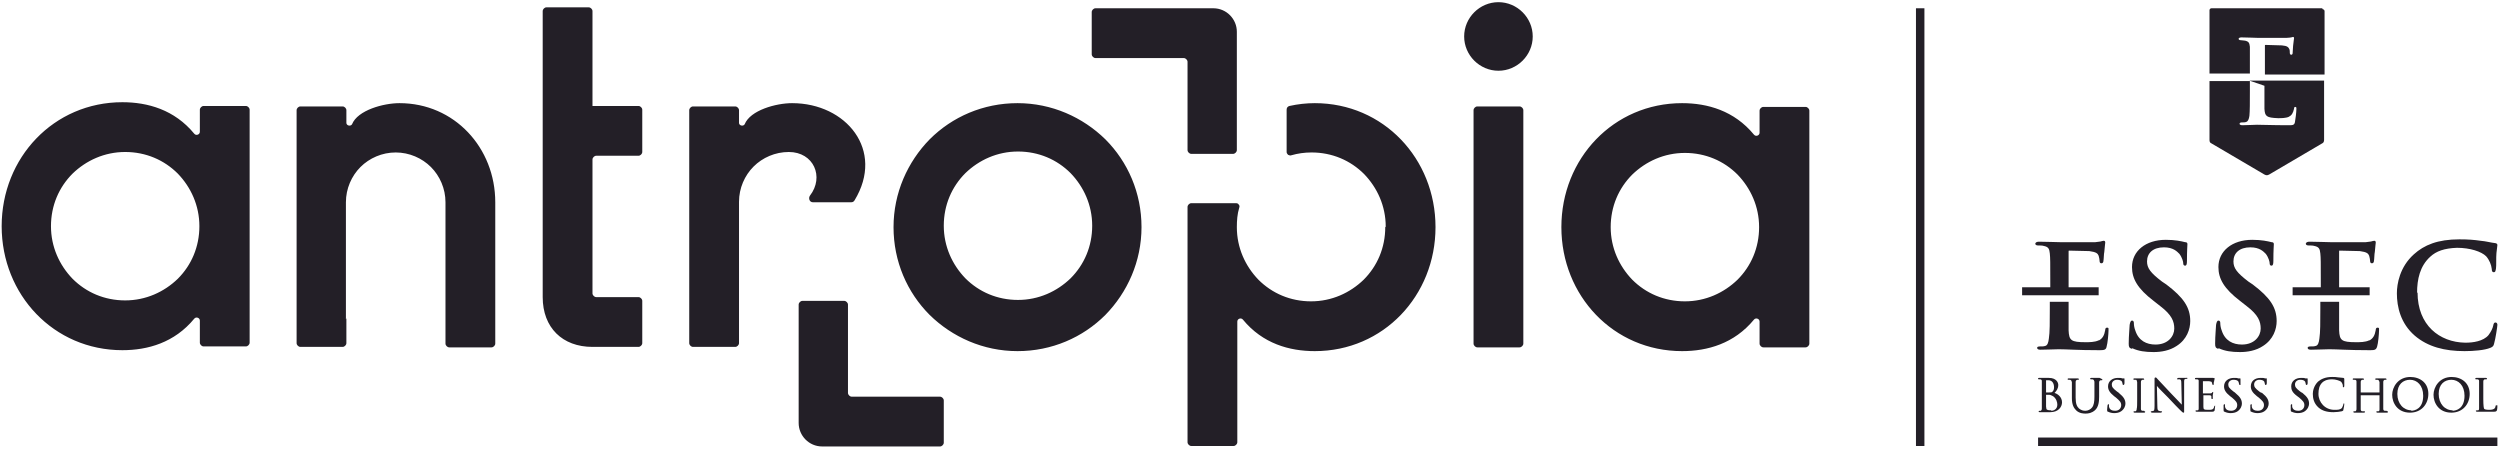 <?xml version="1.0" encoding="UTF-8"?> <svg xmlns="http://www.w3.org/2000/svg" width="511" height="92" viewBox="0 0 511 92" fill="none"><path fill-rule="evenodd" clip-rule="evenodd" d="M207.981 71.77C200.973 71.77 194.637 68.89 190.029 64.378C185.422 59.77 182.638 53.434 182.638 46.427C182.638 39.419 185.518 33.083 190.029 28.475C194.637 23.867 200.973 21.084 207.981 21.084C214.989 21.084 221.324 23.963 225.932 28.475C230.54 33.083 233.324 39.419 233.324 46.427C233.324 53.434 230.444 59.77 225.932 64.378C221.324 68.986 214.989 71.77 207.981 71.77ZM163.246 79.45V86.457C163.246 89.049 165.358 91.257 168.046 91.257H192.141C192.525 91.257 192.909 90.873 192.909 90.489V81.85C192.909 81.466 192.525 81.082 192.141 81.082H174.094C173.71 81.082 173.326 80.698 173.326 80.314V66.298V62.266C173.326 61.882 172.942 61.498 172.558 61.498H164.014C163.63 61.498 163.246 61.882 163.246 62.266V79.354V79.45ZM252.811 13.5V6.492C252.811 3.9 250.699 1.692 248.011 1.692H223.916C223.532 1.692 223.148 2.076 223.148 2.46V11.1C223.148 11.484 223.532 11.868 223.916 11.868H241.964C242.348 11.868 242.732 12.252 242.732 12.636V26.651V30.683C242.732 31.067 243.116 31.451 243.5 31.451H252.043C252.427 31.451 252.811 31.067 252.811 30.683V13.596V13.5ZM306.281 0.444C310.121 0.444 313.289 3.612 313.289 7.452C313.289 11.292 310.121 14.46 306.281 14.46C302.442 14.46 299.274 11.292 299.274 7.452C299.274 3.612 302.442 0.444 306.281 0.444ZM329.225 46.427C329.225 50.651 330.953 54.395 333.641 57.178C336.424 59.962 340.168 61.594 344.392 61.594C348.616 61.594 352.36 59.866 355.144 57.178C357.928 54.395 359.56 50.651 359.56 46.427C359.56 42.203 357.832 38.459 355.144 35.675C352.36 32.891 348.616 31.259 344.392 31.259C340.168 31.259 336.424 32.987 333.641 35.675C330.857 38.459 329.225 42.203 329.225 46.427ZM358.504 65.338C354.472 70.234 349 71.77 343.816 71.77C329.801 71.77 319.145 60.442 319.145 46.427C319.145 32.411 329.801 21.084 343.816 21.084C349 21.084 354.472 22.62 358.504 27.515C358.888 27.995 359.656 27.707 359.656 27.131V22.62C359.656 22.236 360.04 21.852 360.424 21.852H369.063C369.447 21.852 369.831 22.236 369.831 22.62V46.427V65.914V70.234C369.831 70.618 369.447 71.002 369.063 71.002H360.424C360.04 71.002 359.656 70.618 359.656 70.234V65.722C359.656 65.146 358.888 64.858 358.504 65.338ZM301.194 33.467V22.524C301.194 22.14 301.578 21.756 301.962 21.756H310.601C310.985 21.756 311.369 22.14 311.369 22.524V33.467V70.234C311.369 70.618 310.985 71.002 310.601 71.002H301.962C301.578 71.002 301.194 70.618 301.194 70.234V33.467ZM283.242 46.331C283.242 42.107 281.514 38.363 278.826 35.579C276.042 32.795 272.299 31.163 268.075 31.163C266.635 31.163 265.291 31.355 263.947 31.739C263.755 31.835 263.467 31.739 263.275 31.643C263.083 31.451 262.987 31.259 262.987 31.067V22.428C262.987 22.044 263.179 21.756 263.563 21.66C265.291 21.276 267.019 21.084 268.747 21.084C282.762 21.084 293.418 32.411 293.418 46.427C293.418 60.442 282.762 71.77 268.747 71.77C263.563 71.77 258.091 70.234 254.059 65.338C253.675 64.858 252.907 65.146 252.907 65.722V90.393C252.907 90.777 252.523 91.161 252.139 91.161H243.5C243.116 91.161 242.732 90.777 242.732 90.393V65.914V46.427V42.299C242.732 41.915 243.116 41.531 243.5 41.531H252.619C252.907 41.531 253.099 41.627 253.195 41.819C253.387 42.011 253.387 42.203 253.291 42.491C252.907 43.739 252.811 45.083 252.811 46.427C252.811 50.651 254.539 54.395 257.227 57.178C260.011 59.962 263.755 61.594 267.979 61.594C272.203 61.594 275.946 59.866 278.73 57.178C281.514 54.395 283.146 50.651 283.146 46.427L283.242 46.331ZM151.055 65.05V70.138C151.055 70.522 150.671 70.906 150.287 70.906H141.647C141.263 70.906 140.879 70.522 140.879 70.138V51.419V41.243V22.524C140.879 22.14 141.263 21.756 141.647 21.756H150.287C150.671 21.756 151.055 22.14 151.055 22.524V25.116C151.055 25.692 151.919 25.884 152.207 25.404C153.359 22.524 158.638 21.084 161.902 21.084C172.942 21.084 180.91 30.683 174.67 40.955C174.478 41.243 174.286 41.339 173.998 41.339H166.126C165.838 41.339 165.55 41.147 165.454 40.859C165.358 40.571 165.358 40.283 165.55 39.995C168.526 36.155 166.318 31.067 161.23 31.067C158.446 31.067 155.855 32.219 154.031 34.043C152.207 35.867 151.055 38.459 151.055 41.243V51.419V65.146V65.05ZM121.104 70.906C114.96 70.906 110.928 66.97 110.928 60.73V2.268C110.928 1.884 111.312 1.5 111.696 1.5H120.336C120.72 1.5 121.104 1.884 121.104 2.268V21.66H130.511C130.895 21.66 131.279 22.044 131.279 22.428V31.067C131.279 31.451 130.895 31.835 130.511 31.835H121.872C121.488 31.835 121.104 32.219 121.104 32.603V59.962C121.104 60.346 121.488 60.73 121.872 60.73H130.511C130.895 60.73 131.279 61.114 131.279 61.498V70.138C131.279 70.522 130.895 70.906 130.511 70.906H121.104ZM70.801 65.05V70.138C70.801 70.522 70.417 70.906 70.034 70.906H61.394C61.01 70.906 60.626 70.522 60.626 70.138V51.419V41.243V22.524C60.626 22.14 61.01 21.756 61.394 21.756H70.034C70.417 21.756 70.801 22.14 70.801 22.524V25.116C70.801 25.692 71.665 25.884 71.953 25.404C73.105 22.524 78.385 21.084 81.649 21.084C92.881 21.084 101.232 30.203 101.232 41.339V70.234C101.232 70.618 100.848 71.002 100.464 71.002H91.825C91.441 71.002 91.057 70.618 91.057 70.234V41.339C91.057 38.555 89.905 35.963 88.081 34.139C86.257 32.315 83.665 31.163 80.881 31.163C78.097 31.163 75.505 32.315 73.681 34.139C71.857 35.963 70.705 38.555 70.705 41.339V51.515V65.242L70.801 65.05ZM10.419 46.235C10.419 50.459 12.147 54.203 14.835 56.986C17.619 59.77 21.363 61.402 25.587 61.402C29.811 61.402 33.555 59.674 36.339 56.986C39.123 54.203 40.754 50.459 40.754 46.235C40.754 42.011 39.026 38.267 36.339 35.483C33.555 32.699 29.811 31.067 25.587 31.067C21.363 31.067 17.619 32.795 14.835 35.483C12.051 38.267 10.419 42.011 10.419 46.235ZM39.699 65.146C35.667 70.042 30.195 71.578 25.011 71.578C10.995 71.578 0.34 60.25 0.34 46.235C0.34 32.219 10.995 20.892 25.011 20.892C30.195 20.892 35.667 22.428 39.699 27.323C40.083 27.803 40.85 27.515 40.85 26.939V22.428C40.85 22.044 41.234 21.66 41.618 21.66H50.258C50.642 21.66 51.026 22.044 51.026 22.428V46.235V65.722V70.042C51.026 70.426 50.642 70.81 50.258 70.81H41.618C41.234 70.81 40.85 70.426 40.85 70.042V65.53C40.85 64.954 40.083 64.666 39.699 65.146ZM208.077 30.971C203.853 30.971 200.109 32.699 197.325 35.387C194.541 38.171 192.909 41.915 192.909 46.139C192.909 50.363 194.637 54.106 197.325 56.89C200.109 59.674 203.853 61.306 208.077 61.306C212.301 61.306 216.045 59.578 218.828 56.89C221.612 54.106 223.244 50.363 223.244 46.139C223.244 41.915 221.516 38.171 218.828 35.387C216.045 32.603 212.301 30.971 208.077 30.971Z" fill="#231F27"></path><path fill-rule="evenodd" clip-rule="evenodd" d="M475.044 28.476V16.476H459.78L462.852 17.532V18.684C462.852 19.164 462.852 20.316 462.852 21.18C462.852 21.66 462.852 22.044 462.852 22.236C462.948 23.772 463.236 24.06 465.636 24.156C466.212 24.156 467.268 24.156 467.844 23.868C468.42 23.58 468.708 23.1 468.9 22.236C468.9 21.948 468.996 21.852 469.188 21.852C469.284 21.852 469.38 21.948 469.38 22.044C469.38 22.14 469.38 22.236 469.38 22.332C469.38 22.908 469.188 24.444 469.092 24.924C468.996 25.5 468.708 25.596 468.036 25.596C467.94 25.596 467.844 25.596 467.844 25.596C464.292 25.596 462.756 25.5 461.316 25.5C460.74 25.5 459.3 25.596 458.34 25.596C458.052 25.596 457.764 25.5 457.764 25.308C457.764 25.116 457.956 25.02 458.244 25.02C458.628 25.02 458.916 25.02 459.108 24.924C459.492 24.828 459.684 24.348 459.78 23.676C459.876 22.716 459.876 20.892 459.876 18.78V16.572H451.621V28.572C451.621 28.956 451.717 29.148 451.909 29.244L462.852 35.675C463.236 35.867 463.428 35.867 463.812 35.675L474.756 29.244C474.948 29.148 475.044 28.86 475.044 28.572V28.476ZM474.66 1.692H452.005C451.813 1.692 451.621 1.884 451.621 2.076V15.036H459.876V14.46C459.876 10.908 459.876 10.332 459.876 9.564C459.78 8.796 459.684 8.508 458.916 8.316C458.724 8.316 458.34 8.22 458.052 8.22C457.764 8.22 457.572 8.124 457.572 7.932C457.572 7.74 457.86 7.644 458.148 7.644C459.396 7.644 460.836 7.74 461.508 7.74C462.276 7.74 466.884 7.74 467.364 7.74C467.844 7.74 468.228 7.644 468.324 7.644C468.42 7.644 468.612 7.548 468.708 7.548C468.9 7.548 468.9 7.74 468.9 7.836C468.9 8.028 468.804 8.316 468.708 9.372C468.708 9.564 468.612 10.62 468.612 10.908C468.612 11.004 468.516 11.196 468.324 11.196C468.132 11.196 468.036 11.004 468.036 10.812C468.036 10.62 468.036 10.236 467.94 10.044C467.748 9.66 467.556 9.372 466.404 9.276C466.02 9.276 463.524 9.18 463.044 9.18C462.948 9.18 462.948 9.18 462.948 9.372V15.228H475.14V2.268C475.14 2.076 474.948 1.884 474.756 1.884L474.66 1.692ZM435.877 71.194C437.125 71.77 438.469 71.962 440.197 71.962C441.733 71.962 443.461 71.674 444.901 70.714C447.013 69.37 447.685 67.258 447.685 65.626C447.685 62.842 446.341 60.826 442.789 58.139L441.925 57.562C439.525 55.739 438.853 54.779 438.853 53.435C438.853 51.707 440.101 50.555 442.309 50.555C444.229 50.555 444.997 51.419 445.477 51.899C446.053 52.667 446.245 53.531 446.245 53.723C446.245 54.107 446.341 54.299 446.629 54.299C446.917 54.299 447.013 54.011 447.013 53.339C447.013 51.035 447.109 50.267 447.109 49.883C447.109 49.595 446.917 49.499 446.629 49.499C445.861 49.307 444.613 49.019 442.693 49.019C438.565 49.019 435.781 51.323 435.781 54.587C435.781 56.986 436.933 59.002 440.197 61.498L441.541 62.554C443.941 64.378 444.421 65.722 444.421 67.162C444.421 68.698 443.173 70.426 440.581 70.426C438.757 70.426 437.125 69.658 436.453 67.546C436.261 67.066 436.165 66.49 436.165 66.106C436.165 65.914 436.165 65.53 435.781 65.53C435.493 65.53 435.397 65.914 435.301 66.394C435.301 66.874 435.109 68.602 435.109 70.234C435.109 70.906 435.205 71.098 435.685 71.29L435.877 71.194ZM453.54 71.194C454.788 71.77 456.132 71.962 457.86 71.962C459.396 71.962 461.124 71.674 462.564 70.714C464.676 69.37 465.348 67.258 465.348 65.626C465.348 62.842 464.004 60.826 460.452 58.139L459.588 57.562C457.188 55.739 456.516 54.779 456.516 53.435C456.516 51.707 457.764 50.555 459.972 50.555C461.892 50.555 462.66 51.419 463.14 51.899C463.716 52.667 463.908 53.531 463.908 53.723C463.908 54.107 464.004 54.299 464.292 54.299C464.58 54.299 464.676 54.011 464.676 53.339C464.676 51.035 464.772 50.267 464.772 49.883C464.772 49.595 464.58 49.499 464.292 49.499C463.524 49.307 462.276 49.019 460.356 49.019C456.228 49.019 453.444 51.323 453.444 54.587C453.444 56.986 454.596 59.002 457.86 61.498L459.204 62.554C461.604 64.378 462.084 65.722 462.084 67.162C462.084 68.698 460.836 70.426 458.244 70.426C456.42 70.426 454.788 69.658 454.116 67.546C453.924 67.066 453.828 66.49 453.828 66.106C453.828 65.914 453.828 65.53 453.444 65.53C453.156 65.53 453.06 65.914 452.964 66.394C452.964 66.874 452.773 68.602 452.773 70.234C452.773 70.906 452.869 71.098 453.348 71.29L453.54 71.194ZM428.965 69.562C428.197 69.946 427.045 69.946 426.277 69.946C423.302 69.946 422.918 69.562 422.822 67.546C422.822 67.258 422.822 66.778 422.822 66.202C422.822 65.05 422.822 63.706 422.822 63.034V61.69H418.982V63.034C418.982 65.722 418.982 68.026 418.79 69.178C418.694 70.042 418.502 70.618 418.022 70.714C417.734 70.81 417.446 70.81 416.966 70.81C416.582 70.81 416.39 70.906 416.39 71.098C416.39 71.386 416.678 71.482 417.062 71.482C418.214 71.482 420.134 71.386 420.806 71.386C422.534 71.386 424.549 71.578 428.965 71.578C429.061 71.578 429.157 71.578 429.253 71.578C430.117 71.578 430.501 71.482 430.597 70.81C430.789 70.234 430.981 68.218 430.981 67.546C430.981 67.354 430.981 67.258 430.981 67.162C430.981 67.066 430.885 66.97 430.693 66.97C430.405 66.97 430.309 67.162 430.309 67.45C430.117 68.602 429.733 69.178 429.061 69.562H428.965ZM428.869 58.715H422.822V51.419C422.822 51.227 422.822 51.227 422.918 51.227C423.493 51.227 426.565 51.323 427.045 51.323C428.485 51.515 428.773 51.803 428.965 52.283C429.061 52.571 429.157 53.147 429.157 53.339C429.157 53.627 429.253 53.819 429.541 53.819C429.829 53.819 429.925 53.531 429.925 53.435C430.021 53.051 430.021 51.803 430.117 51.515C430.213 50.171 430.309 49.883 430.309 49.595C430.309 49.499 430.309 49.211 430.021 49.211C429.829 49.211 429.637 49.307 429.541 49.307C429.349 49.403 428.869 49.403 428.293 49.499C427.717 49.499 421.862 49.499 420.998 49.499C420.134 49.499 418.31 49.403 416.774 49.403C416.39 49.403 416.102 49.499 416.006 49.787C416.006 50.075 416.294 50.171 416.582 50.171C416.966 50.171 417.446 50.171 417.734 50.267C418.694 50.459 418.886 50.843 418.982 51.803C419.078 52.763 419.078 53.531 419.078 57.947V58.715H413.318V60.346H428.965V58.715H428.869ZM484.259 69.562C483.491 69.946 482.34 69.946 481.572 69.946C478.596 69.946 478.212 69.562 478.116 67.546C478.116 67.258 478.116 66.778 478.116 66.202C478.116 65.05 478.116 63.706 478.116 63.034V61.69H474.276V63.034C474.276 65.722 474.276 68.026 474.084 69.178C473.988 70.042 473.796 70.618 473.316 70.714C473.028 70.81 472.74 70.81 472.26 70.81C471.876 70.81 471.684 70.906 471.684 71.098C471.684 71.386 471.972 71.482 472.356 71.482C473.508 71.482 475.428 71.386 476.1 71.386C477.828 71.386 479.844 71.578 484.259 71.578C484.355 71.578 484.451 71.578 484.547 71.578C485.411 71.578 485.699 71.482 485.891 70.81C486.083 70.234 486.275 68.218 486.275 67.546C486.275 67.354 486.275 67.258 486.275 67.162C486.275 67.066 486.179 66.97 485.987 66.97C485.699 66.97 485.603 67.162 485.603 67.45C485.411 68.602 485.027 69.178 484.355 69.562H484.259ZM484.163 58.715H478.116V51.419C478.116 51.227 478.116 51.227 478.212 51.227C478.788 51.227 481.86 51.323 482.34 51.323C483.779 51.515 484.067 51.803 484.259 52.283C484.355 52.571 484.451 53.147 484.451 53.339C484.451 53.627 484.547 53.819 484.835 53.819C485.123 53.819 485.219 53.531 485.219 53.435C485.315 53.051 485.315 51.803 485.411 51.515C485.507 50.171 485.603 49.883 485.603 49.595C485.603 49.499 485.603 49.211 485.315 49.211C485.123 49.211 484.931 49.307 484.835 49.307C484.643 49.403 484.163 49.403 483.587 49.499C483.011 49.499 477.156 49.499 476.292 49.499C475.428 49.499 473.604 49.403 472.068 49.403C471.684 49.403 471.396 49.499 471.3 49.787C471.3 50.075 471.588 50.171 471.876 50.171C472.26 50.171 472.74 50.171 473.028 50.267C473.988 50.459 474.18 50.843 474.276 51.803C474.372 52.763 474.372 53.531 474.372 57.947V58.715H468.612V60.346H484.355V58.715H484.163ZM494.051 59.866C494.051 57.083 494.627 54.395 496.739 52.475C497.987 51.323 499.619 50.747 502.211 50.651C504.899 50.651 507.203 51.419 508.163 52.379C508.835 53.147 509.219 54.107 509.315 54.971C509.315 55.355 509.411 55.643 509.699 55.643C510.083 55.643 510.083 55.355 510.179 54.875C510.275 54.299 510.179 52.667 510.275 51.707C510.371 50.651 510.467 50.363 510.467 50.075C510.467 49.883 510.275 49.691 509.987 49.691C509.123 49.595 508.163 49.307 507.011 49.211C505.667 49.019 504.515 48.923 502.691 48.923C498.275 48.923 495.491 50.075 493.379 51.995C490.499 54.587 489.923 58.042 489.923 59.962C489.923 62.746 490.691 66.106 493.571 68.602C496.259 70.906 499.715 71.77 503.747 71.77C505.667 71.77 507.875 71.578 509.027 71.098C509.507 70.906 509.699 70.714 509.795 70.234C510.083 69.274 510.467 66.682 510.467 66.394C510.467 66.202 510.371 65.914 510.083 65.914C509.795 65.914 509.699 66.106 509.603 66.586C509.507 67.066 509.219 67.738 508.643 68.506C507.587 69.754 505.475 70.042 504.035 70.042C503.939 70.042 503.939 70.042 503.843 70.042C498.659 69.946 494.147 66.49 494.147 59.77L494.051 59.866ZM487.811 83.962C487.715 83.962 487.523 83.962 487.427 83.962C487.235 83.962 487.139 83.77 487.139 83.578C487.139 83.194 487.139 82.522 487.139 81.658V80.026C487.139 78.586 487.139 78.394 487.139 78.106C487.139 77.818 487.235 77.722 487.427 77.626C487.523 77.626 487.619 77.626 487.619 77.626C487.715 77.626 487.811 77.626 487.811 77.53C487.811 77.434 487.715 77.338 487.619 77.338C487.331 77.338 486.755 77.338 486.755 77.338C486.755 77.338 486.083 77.338 485.699 77.338C485.603 77.338 485.507 77.338 485.507 77.53C485.507 77.626 485.603 77.626 485.699 77.626C485.795 77.626 485.987 77.626 485.987 77.626C486.275 77.722 486.275 77.818 486.371 78.106C486.371 78.394 486.371 78.682 486.371 80.026V80.218H482.531V80.026C482.531 78.586 482.531 78.394 482.531 78.106C482.531 77.818 482.627 77.722 482.819 77.626C482.915 77.626 483.011 77.626 483.011 77.626C483.107 77.626 483.203 77.626 483.203 77.53C483.203 77.434 483.107 77.338 483.011 77.338C482.723 77.338 482.148 77.338 482.148 77.338C482.148 77.338 481.476 77.338 481.092 77.338C480.996 77.338 480.9 77.338 480.9 77.53C480.9 77.626 480.996 77.626 481.092 77.626C481.188 77.626 481.284 77.626 481.38 77.626C481.668 77.722 481.668 77.818 481.668 78.106C481.668 78.394 481.668 78.682 481.668 80.026V81.658C481.668 82.522 481.668 83.29 481.668 83.578C481.668 83.866 481.572 83.962 481.476 84.058C481.38 84.058 481.284 84.058 481.188 84.058C481.092 84.058 480.996 84.154 480.996 84.154C480.996 84.25 481.092 84.346 481.188 84.346C481.476 84.346 482.052 84.346 482.052 84.346C482.052 84.346 482.723 84.346 483.203 84.346C483.299 84.346 483.395 84.346 483.395 84.154C483.395 84.058 483.299 84.058 483.203 84.058C483.107 84.058 482.915 84.058 482.819 84.058C482.627 84.058 482.531 83.866 482.531 83.674C482.531 83.29 482.531 82.618 482.531 81.754V80.794H486.371V81.754C486.371 82.618 486.371 83.386 486.371 83.674C486.371 83.962 486.275 84.058 486.179 84.058C486.083 84.058 485.987 84.058 485.891 84.058C485.795 84.058 485.699 84.154 485.699 84.154C485.699 84.25 485.795 84.346 485.891 84.346C486.179 84.346 486.755 84.346 486.755 84.346C486.755 84.346 487.427 84.346 487.907 84.346C488.003 84.346 488.099 84.346 488.099 84.154C488.099 84.058 488.003 84.058 487.907 84.058L487.811 83.962ZM501.155 77.05C498.563 77.05 497.411 79.162 497.411 80.698C497.411 82.33 498.467 84.346 501.059 84.346C503.363 84.346 504.803 82.618 504.803 80.506C504.803 78.298 503.171 77.05 501.059 77.05H501.155ZM501.347 83.866C499.715 83.866 498.467 82.522 498.467 80.506C498.467 78.586 499.619 77.626 501.059 77.626C502.499 77.626 503.747 78.778 503.747 80.89C503.747 83.482 502.115 83.962 501.251 83.962L501.347 83.866ZM492.707 77.05C490.115 77.05 488.963 79.162 488.963 80.698C488.963 82.33 490.019 84.346 492.611 84.346C494.915 84.346 496.355 82.618 496.355 80.506C496.355 78.298 494.723 77.05 492.611 77.05H492.707ZM492.899 83.866C491.267 83.866 490.019 82.522 490.019 80.506C490.019 78.586 491.171 77.626 492.611 77.626C494.051 77.626 495.299 78.778 495.299 80.89C495.299 83.482 493.667 83.962 492.803 83.962L492.899 83.866ZM510.371 82.906L510.275 82.81C510.179 82.81 510.083 82.906 510.083 83.002C510.083 83.194 509.987 83.386 509.891 83.482C509.699 83.674 509.315 83.77 508.835 83.77C508.163 83.77 507.875 83.674 507.779 83.578C507.683 83.482 507.587 82.906 507.587 81.562V79.93C507.587 78.49 507.587 78.298 507.587 78.01C507.587 77.722 507.683 77.626 507.875 77.53C507.971 77.53 508.067 77.53 508.163 77.53C508.259 77.53 508.355 77.53 508.355 77.434C508.355 77.338 508.259 77.242 508.163 77.242C507.875 77.242 507.203 77.242 507.203 77.242C507.203 77.242 506.531 77.242 506.147 77.242C506.051 77.242 505.955 77.242 505.955 77.434C505.955 77.53 506.051 77.53 506.147 77.53C506.243 77.53 506.339 77.53 506.435 77.53C506.723 77.626 506.723 77.722 506.723 78.01C506.723 78.298 506.723 78.586 506.723 79.93V81.562C506.723 82.426 506.723 83.194 506.723 83.482C506.723 83.77 506.627 83.866 506.531 83.866C506.435 83.866 506.339 83.866 506.243 83.866C506.147 83.866 506.051 83.962 506.051 83.962C506.051 84.058 506.147 84.154 506.243 84.154C506.339 84.154 506.627 84.154 506.819 84.154C507.011 84.154 507.203 84.154 507.203 84.154C507.491 84.154 507.779 84.154 508.163 84.154C508.547 84.154 509.027 84.154 509.699 84.154H509.795C510.179 84.154 510.275 84.058 510.371 83.866C510.467 83.578 510.467 83.002 510.467 82.906C510.467 82.81 510.467 82.81 510.467 82.81L510.371 82.906ZM479.172 82.426C479.076 82.426 478.98 82.522 478.98 82.618C478.98 82.81 478.788 83.194 478.692 83.386C478.308 83.77 477.828 83.77 477.156 83.77C475.236 83.77 473.892 82.234 473.892 80.506C473.892 79.546 474.084 78.778 474.66 78.202C474.948 77.914 475.524 77.53 476.676 77.53C477.444 77.53 478.212 77.818 478.5 78.01C478.692 78.202 478.884 78.586 478.884 78.874C478.884 78.97 478.884 78.97 478.884 79.066C478.884 79.162 478.98 79.162 478.98 79.162C479.076 79.162 479.172 79.066 479.172 78.874C479.172 78.778 479.172 78.202 479.172 77.914C479.172 77.626 479.172 77.53 479.172 77.434C479.172 77.338 479.076 77.242 478.98 77.242C478.692 77.242 478.404 77.146 478.02 77.146C477.54 77.05 477.06 77.05 476.676 77.05C475.236 77.05 474.372 77.53 473.796 78.01C472.932 78.874 472.74 79.93 472.74 80.506C472.74 81.37 472.932 82.426 473.892 83.29C474.66 83.962 475.62 84.25 476.964 84.25C477.54 84.25 478.308 84.154 478.692 84.058C478.884 83.962 478.98 83.962 478.98 83.77C479.076 83.482 479.172 82.714 479.172 82.618C479.172 82.522 479.172 82.426 478.98 82.426H479.172ZM438.277 83.962C438.181 83.962 437.989 83.962 437.893 83.962C437.701 83.962 437.605 83.77 437.605 83.578C437.605 83.194 437.605 82.522 437.605 81.658V80.026C437.605 78.586 437.605 78.394 437.605 78.106C437.605 77.818 437.701 77.722 437.893 77.626C437.989 77.626 438.085 77.626 438.085 77.626C438.181 77.626 438.277 77.626 438.277 77.53C438.277 77.434 438.181 77.338 438.085 77.338C437.797 77.338 437.221 77.338 437.221 77.338C437.221 77.338 436.645 77.338 436.261 77.338C436.165 77.338 436.069 77.338 436.069 77.53C436.069 77.626 436.165 77.626 436.261 77.626C436.357 77.626 436.453 77.626 436.549 77.626C436.741 77.626 436.741 77.722 436.837 78.106C436.837 78.394 436.837 78.682 436.837 80.026V81.658C436.837 82.522 436.837 83.29 436.741 83.578C436.741 83.866 436.645 83.962 436.549 84.058C436.453 84.058 436.357 84.058 436.261 84.058C436.165 84.058 436.069 84.154 436.069 84.154C436.069 84.25 436.165 84.346 436.261 84.346C436.549 84.346 437.125 84.346 437.125 84.346C437.125 84.346 437.797 84.346 438.277 84.346C438.373 84.346 438.469 84.346 438.469 84.154C438.469 84.058 438.373 84.058 438.277 84.058V83.962ZM429.157 77.242C428.869 77.242 428.485 77.242 428.389 77.242C428.389 77.242 427.813 77.242 427.429 77.242C427.333 77.242 427.237 77.242 427.237 77.434C427.237 77.53 427.333 77.53 427.429 77.53C427.525 77.53 427.621 77.53 427.717 77.53C428.005 77.626 428.005 77.722 428.101 78.01C428.101 78.298 428.101 78.586 428.101 79.93V81.082C428.101 82.042 428.005 82.81 427.621 83.29C427.333 83.674 426.757 83.962 426.277 83.962C425.797 83.962 425.413 83.866 424.933 83.482C424.549 83.098 424.261 82.618 424.261 81.274V80.026C424.261 78.586 424.261 78.394 424.261 78.106C424.261 77.818 424.357 77.722 424.549 77.626C424.645 77.626 424.741 77.626 424.741 77.626C424.837 77.626 424.933 77.626 424.933 77.53C424.933 77.434 424.837 77.338 424.741 77.338C424.453 77.338 423.877 77.338 423.877 77.338C423.781 77.338 423.206 77.338 422.822 77.338C422.726 77.338 422.63 77.338 422.63 77.53C422.63 77.626 422.726 77.626 422.822 77.626C422.918 77.626 423.014 77.626 423.11 77.626C423.397 77.722 423.397 77.818 423.493 78.106C423.493 78.394 423.493 78.682 423.493 80.026V81.37C423.493 82.714 423.877 83.386 424.357 83.866C425.029 84.538 425.989 84.538 426.277 84.538C426.853 84.538 427.525 84.442 428.197 83.866C428.965 83.194 429.061 82.042 429.061 81.082V80.122C429.061 78.682 429.061 78.49 429.061 78.202C429.061 77.914 429.157 77.818 429.349 77.722C429.445 77.722 429.541 77.722 429.541 77.722C429.637 77.722 429.733 77.722 429.733 77.626C429.733 77.53 429.637 77.434 429.541 77.434L429.157 77.242ZM447.013 77.242C446.629 77.242 446.341 77.242 446.245 77.242C446.149 77.242 445.669 77.242 445.285 77.242C445.189 77.242 445.093 77.242 444.997 77.434V77.53H445.093C445.189 77.53 445.381 77.53 445.573 77.53C445.765 77.626 445.861 77.722 445.861 78.298L445.957 82.714C445.573 82.33 444.709 81.37 443.845 80.506C442.405 78.97 441.061 77.53 440.965 77.434C440.869 77.338 440.773 77.146 440.581 77.146C440.485 77.146 440.389 77.242 440.389 77.338C440.389 77.434 440.389 77.53 440.389 77.722V82.906C440.389 83.77 440.293 83.962 440.197 83.962C440.101 83.962 439.909 84.058 439.813 84.058C439.717 84.058 439.621 84.058 439.621 84.154C439.621 84.25 439.813 84.346 439.813 84.346C440.197 84.346 440.581 84.346 440.677 84.346C440.773 84.346 441.157 84.346 441.637 84.346C441.733 84.346 441.829 84.346 441.925 84.154C441.925 84.058 441.829 84.058 441.733 84.058C441.637 84.058 441.445 84.058 441.253 83.962C441.061 83.866 440.965 83.77 440.965 83.002L440.869 78.874C441.253 79.354 442.213 80.314 443.173 81.274C444.133 82.33 445.477 83.674 445.573 83.77C446.053 84.25 446.149 84.346 446.341 84.346C446.437 84.346 446.437 84.25 446.437 84.154C446.437 84.058 446.437 83.866 446.437 83.578V78.202C446.437 77.626 446.437 77.53 446.725 77.434C446.821 77.434 446.917 77.434 446.917 77.434C447.013 77.434 447.109 77.434 447.109 77.338C447.109 77.146 446.917 77.242 446.821 77.146L447.013 77.242ZM419.942 80.314C420.326 79.93 420.71 79.45 420.71 78.682C420.71 78.202 420.326 77.242 418.79 77.242C418.406 77.242 418.022 77.242 417.83 77.242C417.83 77.242 417.158 77.242 416.774 77.242C416.678 77.242 416.582 77.242 416.582 77.434C416.582 77.53 416.678 77.53 416.774 77.53C416.87 77.53 416.966 77.53 417.062 77.53C417.35 77.626 417.35 77.722 417.35 78.01C417.35 78.298 417.35 78.586 417.35 79.93V81.562C417.35 82.426 417.35 83.194 417.35 83.482C417.35 83.77 417.254 83.866 417.158 83.962C417.062 83.962 416.966 83.962 416.87 83.962C416.774 83.962 416.678 84.058 416.678 84.058C416.678 84.154 416.774 84.25 416.87 84.25C417.062 84.25 417.254 84.25 417.446 84.25C417.638 84.25 417.83 84.25 417.83 84.25C417.83 84.25 418.118 84.25 418.406 84.25C418.694 84.25 418.982 84.25 419.078 84.25C420.71 84.25 421.478 83.194 421.478 82.234C421.478 81.178 420.614 80.506 419.942 80.314ZM418.214 80.218V77.722C418.214 77.722 418.214 77.722 418.31 77.722C418.406 77.722 418.598 77.722 418.694 77.722C419.558 77.722 419.846 78.49 419.846 79.162C419.846 79.546 419.75 79.834 419.558 80.026C419.366 80.218 419.27 80.218 418.79 80.218C418.406 80.218 418.31 80.218 418.214 80.218ZM419.27 83.866C419.078 83.866 418.694 83.866 418.502 83.77C418.214 83.674 418.31 83.578 418.214 83.098C418.214 83.002 418.214 81.85 418.214 81.178V80.698C418.406 80.698 418.79 80.698 418.886 80.698C419.078 80.698 419.27 80.794 419.654 80.986C420.326 81.466 420.518 82.234 420.518 82.714C420.518 83.674 419.75 83.962 419.27 83.962V83.866ZM452.773 82.906C452.677 82.906 452.581 83.002 452.581 83.098C452.485 83.482 452.389 83.578 452.197 83.674C452.005 83.77 451.621 83.77 451.333 83.77C450.469 83.77 450.373 83.674 450.373 83.098C450.373 83.002 450.373 82.906 450.373 82.714C450.373 82.33 450.373 81.754 450.373 81.562V80.794C450.565 80.794 451.429 80.794 451.621 80.794C452.005 80.794 452.005 80.986 452.005 81.082C452.005 81.178 452.005 81.274 452.005 81.37C452.005 81.466 452.005 81.562 452.197 81.562C452.293 81.562 452.293 81.466 452.293 81.466V81.37C452.293 81.274 452.293 80.986 452.293 80.794C452.293 80.506 452.389 80.314 452.389 80.314V80.218L452.293 80.122C452.197 80.122 452.197 80.218 452.101 80.314C452.005 80.41 451.909 80.41 451.717 80.41C451.525 80.41 450.469 80.41 450.277 80.41V77.914C450.469 77.914 451.333 77.914 451.525 77.914C452.005 78.01 452.101 78.01 452.101 78.202C452.101 78.298 452.197 78.394 452.197 78.49C452.197 78.586 452.197 78.682 452.389 78.682C452.485 78.682 452.485 78.586 452.485 78.49C452.485 78.394 452.485 78.01 452.581 77.914C452.581 77.626 452.677 77.53 452.677 77.434C452.677 77.434 452.677 77.338 452.581 77.242C452.485 77.242 452.485 77.338 452.389 77.242C452.293 77.242 452.197 77.242 452.005 77.242C451.813 77.242 449.989 77.242 449.893 77.242H449.509C449.317 77.242 449.029 77.242 448.837 77.242C448.741 77.242 448.645 77.242 448.645 77.434C448.645 77.53 448.741 77.53 448.837 77.53C448.933 77.53 449.029 77.53 449.125 77.53C449.413 77.626 449.413 77.626 449.413 78.01C449.413 78.298 449.413 78.586 449.413 79.93V81.562C449.413 82.426 449.413 83.194 449.413 83.482C449.413 83.77 449.317 83.866 449.221 83.866C449.125 83.866 449.029 83.866 448.933 83.866C448.837 83.866 448.741 83.962 448.741 83.962C448.741 84.058 448.837 84.154 448.933 84.154C449.125 84.154 449.317 84.154 449.509 84.154C449.701 84.154 449.893 84.154 449.893 84.154C449.989 84.154 450.277 84.154 450.565 84.154C450.949 84.154 451.429 84.154 452.101 84.154H452.197C452.485 84.154 452.581 84.058 452.677 83.866C452.677 83.674 452.773 83.098 452.773 83.002V82.906ZM432.997 80.218L432.709 80.026C431.845 79.354 431.653 79.066 431.653 78.586C431.653 78.01 432.133 77.626 432.709 77.626C433.573 77.626 433.765 78.01 433.765 78.106C433.765 78.202 433.861 78.394 433.861 78.49C433.861 78.586 433.861 78.682 434.053 78.682C434.245 78.682 434.149 78.49 434.245 78.394C434.245 77.818 434.245 77.53 434.245 77.434C434.245 77.434 434.245 77.338 434.149 77.338H434.053C433.957 77.338 433.957 77.338 433.765 77.338C433.573 77.242 433.285 77.242 432.901 77.242C431.749 77.242 430.885 77.914 430.885 78.97C430.885 79.642 431.173 80.218 432.133 80.986L432.517 81.274C433.285 81.946 433.573 82.234 433.573 82.81C433.573 83.386 433.189 83.962 432.325 83.962C431.749 83.962 431.173 83.77 431.077 83.098C431.077 83.002 431.077 82.81 431.077 82.81V82.714C431.077 82.618 430.981 82.618 430.981 82.618C430.885 82.618 430.789 82.714 430.789 82.81C430.789 83.002 430.693 83.29 430.693 83.77C430.693 83.962 430.693 84.154 430.885 84.154C431.269 84.346 431.749 84.442 432.133 84.442C432.613 84.442 433.189 84.346 433.573 84.058C434.245 83.578 434.437 82.906 434.437 82.522C434.437 81.754 434.149 81.178 433.093 80.314L432.997 80.218ZM462.084 80.218L461.796 80.026C460.932 79.354 460.74 79.066 460.74 78.586C460.74 78.01 461.22 77.626 461.796 77.626C462.66 77.626 462.852 78.01 462.852 78.106C462.852 78.202 462.948 78.394 462.948 78.49C462.948 78.586 462.948 78.682 463.14 78.682C463.332 78.682 463.236 78.49 463.332 78.394C463.332 77.818 463.332 77.53 463.332 77.434V77.338H463.236C463.14 77.338 463.14 77.338 462.948 77.338C462.756 77.242 462.468 77.242 462.084 77.242C460.836 77.242 460.068 77.914 460.068 78.97C460.068 79.642 460.356 80.218 461.316 80.986L461.7 81.274C462.468 81.946 462.756 82.234 462.756 82.81C462.756 83.386 462.372 83.962 461.508 83.962C460.932 83.962 460.356 83.77 460.26 83.098C460.26 83.002 460.26 82.81 460.26 82.81V82.714C460.26 82.618 460.164 82.618 460.164 82.618C460.068 82.618 459.972 82.714 459.972 82.81C459.972 83.002 459.972 83.29 459.972 83.77C459.972 83.962 459.972 84.154 460.164 84.154C460.548 84.346 461.028 84.442 461.412 84.442C461.892 84.442 462.468 84.346 462.852 84.058C463.524 83.578 463.716 82.906 463.716 82.522C463.716 81.754 463.428 81.178 462.372 80.314L462.084 80.218ZM470.436 80.218L470.148 80.026C469.284 79.354 469.092 79.066 469.092 78.586C469.092 78.01 469.572 77.626 470.148 77.626C471.012 77.626 471.204 78.01 471.204 78.106C471.204 78.202 471.3 78.394 471.3 78.49C471.3 78.586 471.3 78.682 471.492 78.682C471.684 78.682 471.588 78.49 471.684 78.394C471.684 77.818 471.684 77.53 471.684 77.434C471.684 77.434 471.684 77.338 471.588 77.338H471.492C471.396 77.338 471.396 77.338 471.204 77.338C471.012 77.242 470.724 77.242 470.34 77.242C469.188 77.242 468.324 77.914 468.324 78.97C468.324 79.642 468.516 80.218 469.572 80.986L469.956 81.274C470.724 81.946 471.012 82.234 471.012 82.81C471.012 83.386 470.628 83.962 469.764 83.962C469.188 83.962 468.612 83.77 468.516 83.098C468.516 83.002 468.516 82.81 468.516 82.81V82.714C468.516 82.618 468.42 82.618 468.42 82.618C468.324 82.618 468.228 82.714 468.228 82.81C468.228 83.002 468.228 83.29 468.228 83.77C468.228 83.962 468.228 84.154 468.42 84.154C468.804 84.346 469.284 84.442 469.668 84.442C470.148 84.442 470.724 84.346 471.108 84.058C471.78 83.578 471.972 82.906 471.972 82.522C471.972 81.754 471.684 81.178 470.628 80.314L470.436 80.218ZM456.804 80.218L456.516 80.026C455.652 79.354 455.46 79.066 455.46 78.586C455.46 78.01 455.94 77.626 456.516 77.626C457.38 77.626 457.572 78.01 457.572 78.106C457.572 78.202 457.668 78.394 457.668 78.49C457.668 78.586 457.668 78.682 457.86 78.682C458.052 78.682 457.956 78.49 457.956 78.394C457.956 77.818 457.956 77.53 457.956 77.434C457.956 77.434 457.956 77.338 457.86 77.338H457.764C457.668 77.338 457.668 77.338 457.476 77.338C457.284 77.242 456.996 77.242 456.612 77.242C455.46 77.242 454.596 77.914 454.596 78.97C454.596 79.642 454.884 80.218 455.844 80.986L456.228 81.274C456.996 81.946 457.284 82.234 457.284 82.81C457.284 83.386 456.9 83.962 456.036 83.962C455.46 83.962 454.884 83.77 454.788 83.098C454.788 83.002 454.788 82.81 454.788 82.81V82.714C454.788 82.618 454.692 82.618 454.692 82.618C454.596 82.618 454.5 82.714 454.5 82.81C454.5 83.002 454.5 83.29 454.5 83.77C454.5 83.962 454.5 84.154 454.692 84.154C455.076 84.346 455.556 84.442 455.94 84.442C456.42 84.442 456.996 84.346 457.38 84.058C458.052 83.578 458.244 82.906 458.244 82.522C458.244 81.754 457.956 81.178 456.9 80.314L456.804 80.218ZM416.582 91.161H510.467V89.433H416.582V91.161Z" fill="#231F27"></path><path fill-rule="evenodd" clip-rule="evenodd" d="M393.351 91.161V1.692H391.623V91.161H393.351Z" fill="#231F27"></path></svg> 